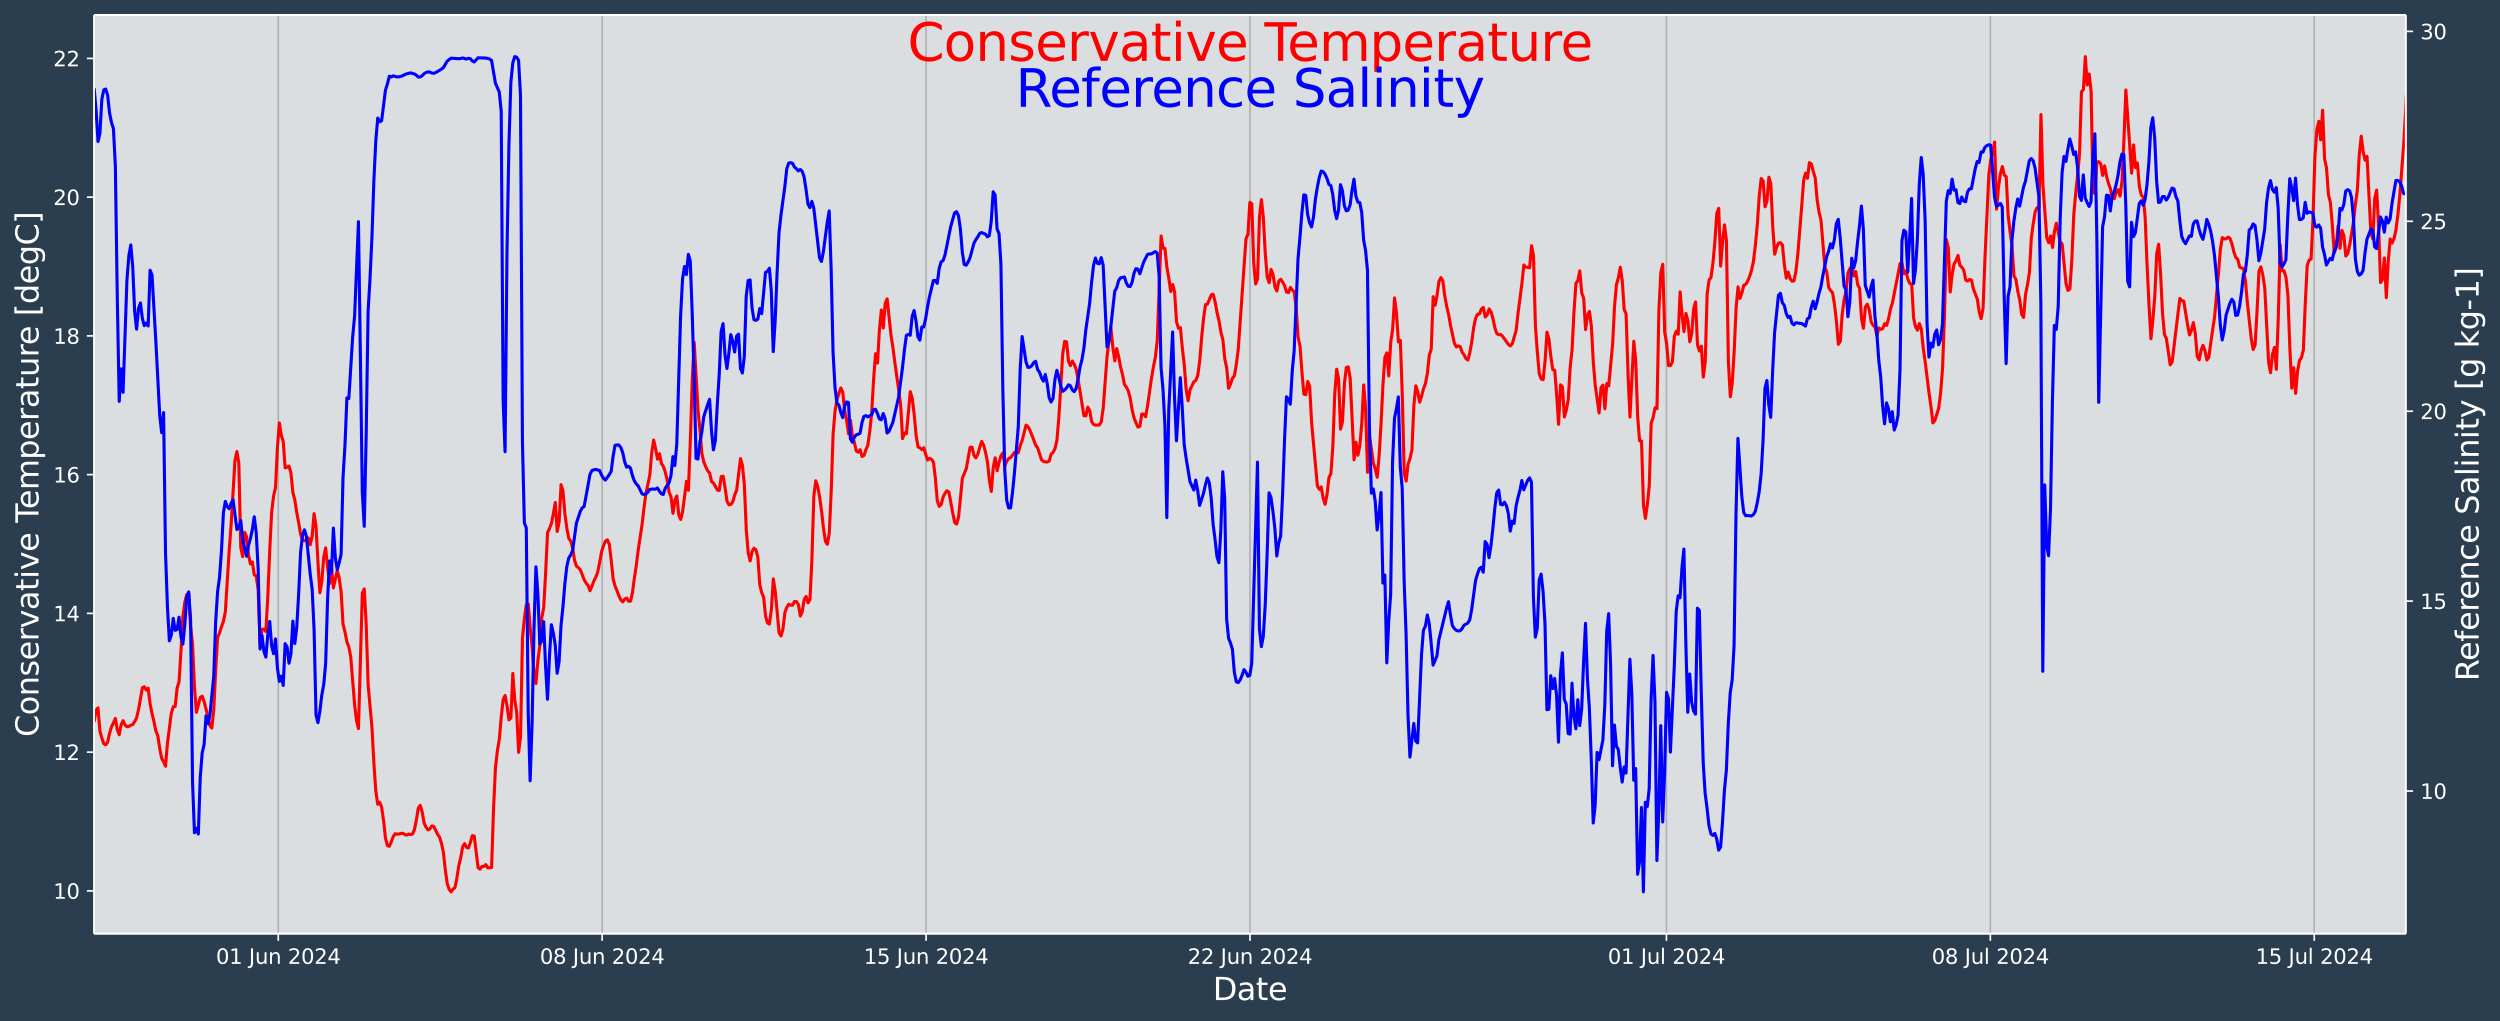 <?xml version="1.0" encoding="UTF-8"?>
<!DOCTYPE svg  PUBLIC '-//W3C//DTD SVG 1.1//EN'  'http://www.w3.org/Graphics/SVG/1.1/DTD/svg11.dtd'>
<svg width="1206.9pt" height="493.12pt" version="1.1" viewBox="0 0 1206.9 493.12" xmlns="http://www.w3.org/2000/svg" xmlns:xlink="http://www.w3.org/1999/xlink">
 <defs>
  <style type="text/css">*{stroke-linejoin: round; stroke-linecap: butt}</style>
 </defs>
 <g id="figure_1">
  <g id="patch_1">
   <path d="m0 493.12h1206.9v-493.12h-1206.9z" fill="#2b3e50"/>
  </g>
  <g id="axes_1">
   <g id="patch_2">
    <path d="m45.442 450.72h1116v-443.52h-1116z" fill="#dbdee1"/>
   </g>
   <g id="matplotlib.axis_1">
    <g id="xtick_1">
     <g id="line2d_1">
      <path d="m134.33 450.72v-443.52" clip-path="url(#p6b7db2c464)" fill="none" stroke="#b0b0b0" stroke-linecap="square" stroke-width=".8"/>
     </g>
     <g id="line2d_2">
      <defs>
       <path id="ma89ffbfc37" d="m0 0v3.5" stroke="#fff" stroke-width=".8"/>
      </defs>
      <use x="134.331" y="450.72" fill="#ffffff" stroke="#ffffff" stroke-width=".8" xlink:href="#ma89ffbfc37"/>
     </g>
     <g id="text_1">
      <!-- 01 Jun 2024 -->
      <g transform="translate(104.25 465.32) scale(.1 -.1)" fill="#fff">
       <defs>
        <path id="DejaVuSans-30" transform="scale(.016)" d="m2034 4250q-487 0-733-480-245-479-245-1442 0-959 245-1439 246-480 733-480 491 0 736 480 246 480 246 1439 0 963-246 1442-245 480-736 480zm0 500q785 0 1199-621 414-620 414-1801 0-1178-414-1799-414-620-1199-620-784 0-1198 620-414 621-414 1799 0 1181 414 1801 414 621 1198 621z"/>
        <path id="DejaVuSans-31" transform="scale(.016)" d="m794 531h1031v3560l-1122-225v575l1116 225h631v-4135h1031v-531h-2687v531z"/>
        <path id="DejaVuSans-4a" transform="scale(.016)" d="m628 4666h631v-4341q0-844-320-1225t-1030-381h-240v531h197q418 0 590 235 172 234 172 840v4341z"/>
        <path id="DejaVuSans-75" transform="scale(.016)" d="m544 1381v2119h575v-2097q0-497 193-746 194-248 582-248 465 0 735 297 271 297 271 810v1984h575v-3500h-575v538q-209-319-486-474-276-155-642-155-603 0-916 375-312 375-312 1097zm1447 2203z"/>
        <path id="DejaVuSans-6e" transform="scale(.016)" d="m3513 2113v-2113h-575v2094q0 497-194 743-194 247-581 247-466 0-735-297-269-296-269-809v-1978h-578v3500h578v-544q207 316 486 472 280 156 646 156 603 0 912-373 310-373 310-1098z"/>
        <path id="DejaVuSans-32" transform="scale(.016)" d="m1228 531h2203v-531h-2962v531q359 372 979 998 621 627 780 809 303 340 423 576 121 236 121 464 0 372-261 606-261 235-680 235-297 0-627-103-329-103-704-313v638q381 153 712 231 332 78 607 78 725 0 1156-363 431-362 431-968 0-288-108-546-107-257-392-607-78-91-497-524-418-433-1181-1211z"/>
        <path id="DejaVuSans-34" transform="scale(.016)" d="m2419 4116-1594-2491h1594v2491zm-166 550h794v-3041h666v-525h-666v-1100h-628v1100h-2106v609l1940 2957z"/>
       </defs>
       <use xlink:href="#DejaVuSans-30"/>
       <use x="63.623" xlink:href="#DejaVuSans-31"/>
       <use x="127.246" xlink:href="#DejaVuSans-20"/>
       <use x="159.033" xlink:href="#DejaVuSans-4a"/>
       <use x="188.525" xlink:href="#DejaVuSans-75"/>
       <use x="251.904" xlink:href="#DejaVuSans-6e"/>
       <use x="315.283" xlink:href="#DejaVuSans-20"/>
       <use x="347.07" xlink:href="#DejaVuSans-32"/>
       <use x="410.693" xlink:href="#DejaVuSans-30"/>
       <use x="474.316" xlink:href="#DejaVuSans-32"/>
       <use x="537.939" xlink:href="#DejaVuSans-34"/>
      </g>
     </g>
    </g>
    <g id="xtick_2">
     <g id="line2d_3">
      <path d="m290.7 450.72v-443.52" clip-path="url(#p6b7db2c464)" fill="none" stroke="#b0b0b0" stroke-linecap="square" stroke-width=".8"/>
     </g>
     <g id="line2d_4">
      <use x="290.702" y="450.72" fill="#ffffff" stroke="#ffffff" stroke-width=".8" xlink:href="#ma89ffbfc37"/>
     </g>
     <g id="text_2">
      <!-- 08 Jun 2024 -->
      <g transform="translate(260.62 465.32) scale(.1 -.1)" fill="#fff">
       <defs>
        <path id="DejaVuSans-38" transform="scale(.016)" d="m2034 2216q-450 0-708-241-257-241-257-662 0-422 257-663 258-241 708-241t709 242q260 243 260 662 0 421-258 662-257 241-711 241zm-631 268q-406 100-633 378-226 279-226 679 0 559 398 884 399 325 1092 325 697 0 1094-325t397-884q0-400-227-679-226-278-629-378 456-106 710-416 255-309 255-755 0-679-414-1042-414-362-1186-362-771 0-1186 362-414 363-414 1042 0 446 256 755 257 310 713 416zm-231 997q0-362 226-565 227-203 636-203 407 0 636 203 230 203 230 565 0 363-230 566-229 203-636 203-409 0-636-203-226-203-226-566z"/>
       </defs>
       <use xlink:href="#DejaVuSans-30"/>
       <use x="63.623" xlink:href="#DejaVuSans-38"/>
       <use x="127.246" xlink:href="#DejaVuSans-20"/>
       <use x="159.033" xlink:href="#DejaVuSans-4a"/>
       <use x="188.525" xlink:href="#DejaVuSans-75"/>
       <use x="251.904" xlink:href="#DejaVuSans-6e"/>
       <use x="315.283" xlink:href="#DejaVuSans-20"/>
       <use x="347.07" xlink:href="#DejaVuSans-32"/>
       <use x="410.693" xlink:href="#DejaVuSans-30"/>
       <use x="474.316" xlink:href="#DejaVuSans-32"/>
       <use x="537.939" xlink:href="#DejaVuSans-34"/>
      </g>
     </g>
    </g>
    <g id="xtick_3">
     <g id="line2d_5">
      <path d="m447.07 450.72v-443.52" clip-path="url(#p6b7db2c464)" fill="none" stroke="#b0b0b0" stroke-linecap="square" stroke-width=".8"/>
     </g>
     <g id="line2d_6">
      <use x="447.072" y="450.72" fill="#ffffff" stroke="#ffffff" stroke-width=".8" xlink:href="#ma89ffbfc37"/>
     </g>
     <g id="text_3">
      <!-- 15 Jun 2024 -->
      <g transform="translate(416.99 465.32) scale(.1 -.1)" fill="#fff">
       <defs>
        <path id="DejaVuSans-35" transform="scale(.016)" d="m691 4666h2478v-532h-1900v-1143q137 47 274 70 138 23 276 23 781 0 1237-428 457-428 457-1159 0-753-469-1171-469-417-1322-417-294 0-599 50-304 50-629 150v635q281-153 581-228t634-75q541 0 856 284 316 284 316 772 0 487-316 771-315 285-856 285-253 0-505-56-251-56-513-175v2344z"/>
       </defs>
       <use xlink:href="#DejaVuSans-31"/>
       <use x="63.623" xlink:href="#DejaVuSans-35"/>
       <use x="127.246" xlink:href="#DejaVuSans-20"/>
       <use x="159.033" xlink:href="#DejaVuSans-4a"/>
       <use x="188.525" xlink:href="#DejaVuSans-75"/>
       <use x="251.904" xlink:href="#DejaVuSans-6e"/>
       <use x="315.283" xlink:href="#DejaVuSans-20"/>
       <use x="347.07" xlink:href="#DejaVuSans-32"/>
       <use x="410.693" xlink:href="#DejaVuSans-30"/>
       <use x="474.316" xlink:href="#DejaVuSans-32"/>
       <use x="537.939" xlink:href="#DejaVuSans-34"/>
      </g>
     </g>
    </g>
    <g id="xtick_4">
     <g id="line2d_7">
      <path d="m603.44 450.72v-443.52" clip-path="url(#p6b7db2c464)" fill="none" stroke="#b0b0b0" stroke-linecap="square" stroke-width=".8"/>
     </g>
     <g id="line2d_8">
      <use x="603.442" y="450.72" fill="#ffffff" stroke="#ffffff" stroke-width=".8" xlink:href="#ma89ffbfc37"/>
     </g>
     <g id="text_4">
      <!-- 22 Jun 2024 -->
      <g transform="translate(573.36 465.32) scale(.1 -.1)" fill="#fff">
       <use xlink:href="#DejaVuSans-32"/>
       <use x="63.623" xlink:href="#DejaVuSans-32"/>
       <use x="127.246" xlink:href="#DejaVuSans-20"/>
       <use x="159.033" xlink:href="#DejaVuSans-4a"/>
       <use x="188.525" xlink:href="#DejaVuSans-75"/>
       <use x="251.904" xlink:href="#DejaVuSans-6e"/>
       <use x="315.283" xlink:href="#DejaVuSans-20"/>
       <use x="347.07" xlink:href="#DejaVuSans-32"/>
       <use x="410.693" xlink:href="#DejaVuSans-30"/>
       <use x="474.316" xlink:href="#DejaVuSans-32"/>
       <use x="537.939" xlink:href="#DejaVuSans-34"/>
      </g>
     </g>
    </g>
    <g id="xtick_5">
     <g id="line2d_9">
      <path d="m804.49 450.72v-443.52" clip-path="url(#p6b7db2c464)" fill="none" stroke="#b0b0b0" stroke-linecap="square" stroke-width=".8"/>
     </g>
     <g id="line2d_10">
      <use x="804.49" y="450.72" fill="#ffffff" stroke="#ffffff" stroke-width=".8" xlink:href="#ma89ffbfc37"/>
     </g>
     <g id="text_5">
      <!-- 01 Jul 2024 -->
      <g transform="translate(776.19 465.32) scale(.1 -.1)" fill="#fff">
       <defs>
        <path id="DejaVuSans-6c" transform="scale(.016)" d="m603 4863h575v-4863h-575v4863z"/>
       </defs>
       <use xlink:href="#DejaVuSans-30"/>
       <use x="63.623" xlink:href="#DejaVuSans-31"/>
       <use x="127.246" xlink:href="#DejaVuSans-20"/>
       <use x="159.033" xlink:href="#DejaVuSans-4a"/>
       <use x="188.525" xlink:href="#DejaVuSans-75"/>
       <use x="251.904" xlink:href="#DejaVuSans-6c"/>
       <use x="279.688" xlink:href="#DejaVuSans-20"/>
       <use x="311.475" xlink:href="#DejaVuSans-32"/>
       <use x="375.098" xlink:href="#DejaVuSans-30"/>
       <use x="438.721" xlink:href="#DejaVuSans-32"/>
       <use x="502.344" xlink:href="#DejaVuSans-34"/>
      </g>
     </g>
    </g>
    <g id="xtick_6">
     <g id="line2d_11">
      <path d="m960.86 450.72v-443.52" clip-path="url(#p6b7db2c464)" fill="none" stroke="#b0b0b0" stroke-linecap="square" stroke-width=".8"/>
     </g>
     <g id="line2d_12">
      <use x="960.86" y="450.72" fill="#ffffff" stroke="#ffffff" stroke-width=".8" xlink:href="#ma89ffbfc37"/>
     </g>
     <g id="text_6">
      <!-- 08 Jul 2024 -->
      <g transform="translate(932.56 465.32) scale(.1 -.1)" fill="#fff">
       <use xlink:href="#DejaVuSans-30"/>
       <use x="63.623" xlink:href="#DejaVuSans-38"/>
       <use x="127.246" xlink:href="#DejaVuSans-20"/>
       <use x="159.033" xlink:href="#DejaVuSans-4a"/>
       <use x="188.525" xlink:href="#DejaVuSans-75"/>
       <use x="251.904" xlink:href="#DejaVuSans-6c"/>
       <use x="279.688" xlink:href="#DejaVuSans-20"/>
       <use x="311.475" xlink:href="#DejaVuSans-32"/>
       <use x="375.098" xlink:href="#DejaVuSans-30"/>
       <use x="438.721" xlink:href="#DejaVuSans-32"/>
       <use x="502.344" xlink:href="#DejaVuSans-34"/>
      </g>
     </g>
    </g>
    <g id="xtick_7">
     <g id="line2d_13">
      <path d="m1117.2 450.72v-443.52" clip-path="url(#p6b7db2c464)" fill="none" stroke="#b0b0b0" stroke-linecap="square" stroke-width=".8"/>
     </g>
     <g id="line2d_14">
      <use x="1117.23" y="450.72" fill="#ffffff" stroke="#ffffff" stroke-width=".8" xlink:href="#ma89ffbfc37"/>
     </g>
     <g id="text_7">
      <!-- 15 Jul 2024 -->
      <g transform="translate(1088.9 465.32) scale(.1 -.1)" fill="#fff">
       <use xlink:href="#DejaVuSans-31"/>
       <use x="63.623" xlink:href="#DejaVuSans-35"/>
       <use x="127.246" xlink:href="#DejaVuSans-20"/>
       <use x="159.033" xlink:href="#DejaVuSans-4a"/>
       <use x="188.525" xlink:href="#DejaVuSans-75"/>
       <use x="251.904" xlink:href="#DejaVuSans-6c"/>
       <use x="279.688" xlink:href="#DejaVuSans-20"/>
       <use x="311.475" xlink:href="#DejaVuSans-32"/>
       <use x="375.098" xlink:href="#DejaVuSans-30"/>
       <use x="438.721" xlink:href="#DejaVuSans-32"/>
       <use x="502.344" xlink:href="#DejaVuSans-34"/>
      </g>
     </g>
    </g>
    <g id="text_8">
     <!-- Date -->
     <g transform="translate(585.52 482.8) scale(.15 -.15)" fill="#fff">
      <defs>
       <path id="BitstreamVeraSans-Roman-44" transform="scale(.016)" d="m1259 4147v-3628h763q966 0 1414 437 448 438 448 1382 0 937-448 1373t-1414 436h-763zm-631 519h1297q1356 0 1990-564 635-564 635-1764 0-1207-638-1773-637-565-1987-565h-1297v4666z"/>
       <path id="BitstreamVeraSans-Roman-61" transform="scale(.016)" d="m2194 1759q-697 0-966-159t-269-544q0-306 202-486 202-179 548-179 479 0 768 339t289 901v128h-572zm1147 238v-1997h-575v531q-197-318-491-470t-719-152q-537 0-855 302-317 302-317 808 0 590 395 890 396 300 1180 300h807v57q0 397-261 614t-733 217q-300 0-585-72-284-72-546-216v532q315 122 612 182 297 61 578 61 760 0 1135-394 375-393 375-1193z"/>
       <path id="BitstreamVeraSans-Roman-74" transform="scale(.016)" d="m1172 4494v-994h1184v-447h-1184v-1900q0-428 117-550t477-122h590v-481h-590q-666 0-919 248-253 249-253 905v1900h-422v447h422v994h578z"/>
       <path id="BitstreamVeraSans-Roman-65" transform="scale(.016)" d="m3597 1894v-281h-2644q38-594 358-905t892-311q331 0 642 81t618 244v-544q-310-131-635-200t-659-69q-838 0-1327 487-489 488-489 1320 0 859 464 1363 464 505 1252 505 706 0 1117-455 411-454 411-1235zm-575 169q-6 471-264 752-258 282-683 282-481 0-770-272t-333-766l2050 4z"/>
      </defs>
      <use xlink:href="#BitstreamVeraSans-Roman-44"/>
      <use x="77.002" xlink:href="#BitstreamVeraSans-Roman-61"/>
      <use x="138.281" xlink:href="#BitstreamVeraSans-Roman-74"/>
      <use x="177.49" xlink:href="#BitstreamVeraSans-Roman-65"/>
     </g>
    </g>
   </g>
   <g id="matplotlib.axis_2">
    <g id="ytick_1">
     <g id="line2d_15">
      <defs>
       <path id="m17012b41ad" d="m0 0h-3.5" stroke="#fff" stroke-width=".8"/>
      </defs>
      <use x="45.442" y="430.078" fill="#ffffff" stroke="#ffffff" stroke-width=".8" xlink:href="#m17012b41ad"/>
     </g>
     <g id="text_9">
      <!-- 10 -->
      <g transform="translate(25.717 433.88) scale(.1 -.1)" fill="#fff">
       <use xlink:href="#DejaVuSans-31"/>
       <use x="63.623" xlink:href="#DejaVuSans-30"/>
      </g>
     </g>
    </g>
    <g id="ytick_2">
     <g id="line2d_16">
      <use x="45.442" y="363.1" fill="#ffffff" stroke="#ffffff" stroke-width=".8" xlink:href="#m17012b41ad"/>
     </g>
     <g id="text_10">
      <!-- 12 -->
      <g transform="translate(25.717 366.9) scale(.1 -.1)" fill="#fff">
       <use xlink:href="#DejaVuSans-31"/>
       <use x="63.623" xlink:href="#DejaVuSans-32"/>
      </g>
     </g>
    </g>
    <g id="ytick_3">
     <g id="line2d_17">
      <use x="45.442" y="296.123" fill="#ffffff" stroke="#ffffff" stroke-width=".8" xlink:href="#m17012b41ad"/>
     </g>
     <g id="text_11">
      <!-- 14 -->
      <g transform="translate(25.717 299.92) scale(.1 -.1)" fill="#fff">
       <use xlink:href="#DejaVuSans-31"/>
       <use x="63.623" xlink:href="#DejaVuSans-34"/>
      </g>
     </g>
    </g>
    <g id="ytick_4">
     <g id="line2d_18">
      <use x="45.442" y="229.146" fill="#ffffff" stroke="#ffffff" stroke-width=".8" xlink:href="#m17012b41ad"/>
     </g>
     <g id="text_12">
      <!-- 16 -->
      <g transform="translate(25.717 232.94) scale(.1 -.1)" fill="#fff">
       <defs>
        <path id="DejaVuSans-36" transform="scale(.016)" d="m2113 2584q-425 0-674-291-248-290-248-796 0-503 248-796 249-292 674-292t673 292q248 293 248 796 0 506-248 796-248 291-673 291zm1253 1979v-575q-238 112-480 171-242 60-480 60-625 0-955-422-329-422-376-1275 184 272 462 417 279 145 613 145 703 0 1111-427 408-426 408-1160 0-719-425-1154-425-434-1131-434-810 0-1238 620-428 621-428 1799 0 1106 525 1764t1409 658q238 0 480-47t505-140z"/>
       </defs>
       <use xlink:href="#DejaVuSans-31"/>
       <use x="63.623" xlink:href="#DejaVuSans-36"/>
      </g>
     </g>
    </g>
    <g id="ytick_5">
     <g id="line2d_19">
      <use x="45.442" y="162.168" fill="#ffffff" stroke="#ffffff" stroke-width=".8" xlink:href="#m17012b41ad"/>
     </g>
     <g id="text_13">
      <!-- 18 -->
      <g transform="translate(25.717 165.97) scale(.1 -.1)" fill="#fff">
       <use xlink:href="#DejaVuSans-31"/>
       <use x="63.623" xlink:href="#DejaVuSans-38"/>
      </g>
     </g>
    </g>
    <g id="ytick_6">
     <g id="line2d_20">
      <use x="45.442" y="95.191" fill="#ffffff" stroke="#ffffff" stroke-width=".8" xlink:href="#m17012b41ad"/>
     </g>
     <g id="text_14">
      <!-- 20 -->
      <g transform="translate(25.717 98.99) scale(.1 -.1)" fill="#fff">
       <use xlink:href="#DejaVuSans-32"/>
       <use x="63.623" xlink:href="#DejaVuSans-30"/>
      </g>
     </g>
    </g>
    <g id="ytick_7">
     <g id="line2d_21">
      <use x="45.442" y="28.214" fill="#ffffff" stroke="#ffffff" stroke-width=".8" xlink:href="#m17012b41ad"/>
     </g>
     <g id="text_15">
      <!-- 22 -->
      <g transform="translate(25.717 32.013) scale(.1 -.1)" fill="#fff">
       <use xlink:href="#DejaVuSans-32"/>
       <use x="63.623" xlink:href="#DejaVuSans-32"/>
      </g>
     </g>
    </g>
    <g id="text_16">
     <!-- Conservative Temperature [degC] -->
     <g transform="translate(18.598 355.76) rotate(-90) scale(.15 -.15)" fill="#fff">
      <defs>
       <path id="BitstreamVeraSans-Roman-43" transform="scale(.016)" d="m4122 4306v-665q-319 297-680 443-361 147-767 147-800 0-1225-489t-425-1414q0-922 425-1411t1225-489q406 0 767 147t680 444v-660q-331-225-702-338-370-112-782-112-1060 0-1670 648-609 649-609 1771 0 1125 609 1773 610 649 1670 649 418 0 788-111 371-111 696-333z"/>
       <path id="BitstreamVeraSans-Roman-6f" transform="scale(.016)" d="m1959 3097q-462 0-731-361t-269-989 267-989q268-361 733-361 460 0 728 362 269 363 269 988 0 622-269 986-268 364-728 364zm0 487q750 0 1178-488 429-487 429-1349 0-859-429-1349-428-489-1178-489-753 0-1180 489-426 490-426 1349 0 862 426 1349 427 488 1180 488z"/>
       <path id="BitstreamVeraSans-Roman-6e" transform="scale(.016)" d="m3513 2113v-2113h-575v2094q0 497-194 743-194 247-581 247-466 0-735-297-269-296-269-809v-1978h-578v3500h578v-544q207 316 486 472 280 156 646 156 603 0 912-373 310-373 310-1098z"/>
       <path id="BitstreamVeraSans-Roman-73" transform="scale(.016)" d="m2834 3397v-544q-243 125-506 187-262 63-544 63-428 0-642-131t-214-394q0-200 153-314t616-217l197-44q612-131 870-370t258-667q0-488-386-773-386-284-1061-284-281 0-586 55t-642 164v594q319-166 628-249 309-82 613-82 406 0 624 139 219 139 219 392 0 234-158 359-157 125-692 241l-200 47q-534 112-772 345-237 233-237 639 0 494 350 762 350 269 994 269 318 0 599-47 282-46 519-140z"/>
       <path id="BitstreamVeraSans-Roman-72" transform="scale(.016)" d="m2631 2963q-97 56-211 82-114 27-251 27-488 0-749-317t-261-911v-1844h-578v3500h578v-544q182 319 472 473 291 155 707 155 59 0 131-8 72-7 159-23l3-590z"/>
       <path id="BitstreamVeraSans-Roman-76" transform="scale(.016)" d="m191 3500h609l1094-2937 1094 2937h609l-1313-3500h-781l-1312 3500z"/>
       <path id="BitstreamVeraSans-Roman-69" transform="scale(.016)" d="m603 3500h575v-3500h-575v3500zm0 1363h575v-729h-575v729z"/>
       <path id="BitstreamVeraSans-Roman-54" transform="scale(.016)" d="m-19 4666h3947v-532h-1656v-4134h-634v4134h-1657v532z"/>
       <path id="BitstreamVeraSans-Roman-6d" transform="scale(.016)" d="m3328 2828q216 388 516 572t706 184q547 0 844-383 297-382 297-1088v-2113h-578v2094q0 503-179 746-178 244-543 244-447 0-707-297-259-296-259-809v-1978h-578v2094q0 506-178 748t-550 242q-441 0-701-298-259-298-259-808v-1978h-578v3500h578v-544q197 322 472 475t653 153q382 0 649-194 267-193 395-562z"/>
       <path id="BitstreamVeraSans-Roman-70" transform="scale(.016)" d="m1159 525v-1856h-578v4831h578v-531q182 312 458 463 277 152 661 152 638 0 1036-506 399-506 399-1331t-399-1332q-398-506-1036-506-384 0-661 152-276 152-458 464zm1957 1222q0 634-261 995t-717 361q-457 0-718-361t-261-995 261-995 718-361q456 0 717 361t261 995z"/>
       <path id="BitstreamVeraSans-Roman-75" transform="scale(.016)" d="m544 1381v2119h575v-2097q0-497 193-746 194-248 582-248 465 0 735 297 271 297 271 810v1984h575v-3500h-575v538q-209-319-486-474-276-155-642-155-603 0-916 375-312 375-312 1097z"/>
       <path id="BitstreamVeraSans-Roman-5b" transform="scale(.016)" d="m550 4863h1325v-447h-750v-4813h750v-447h-1325v5707z"/>
       <path id="BitstreamVeraSans-Roman-64" transform="scale(.016)" d="m2906 2969v1894h575v-4863h-575v525q-181-312-458-464-276-152-664-152-634 0-1033 506-398 507-398 1332t398 1331q399 506 1033 506 388 0 664-152 277-151 458-463zm-1959-1222q0-634 261-995t717-361 718 361q263 361 263 995t-263 995q-262 361-718 361t-717-361-261-995z"/>
       <path id="BitstreamVeraSans-Roman-67" transform="scale(.016)" d="m2906 1791q0 625-258 968-257 344-723 344-462 0-720-344-258-343-258-968 0-622 258-966t720-344q466 0 723 344 258 344 258 966zm575-1357q0-893-397-1329-396-436-1215-436-303 0-572 45t-522 139v559q253-137 500-202 247-66 503-66 566 0 847 295t281 892v285q-178-310-456-463t-666-153q-643 0-1037 490-394 491-394 1301 0 812 394 1302 394 491 1037 491 388 0 666-153t456-462v531h575v-3066z"/>
       <path id="BitstreamVeraSans-Roman-5d" transform="scale(.016)" d="m1947 4863v-5707h-1325v447h747v4813h-747v447h1325z"/>
      </defs>
      <use xlink:href="#BitstreamVeraSans-Roman-43"/>
      <use x="69.824" xlink:href="#BitstreamVeraSans-Roman-6f"/>
      <use x="131.006" xlink:href="#BitstreamVeraSans-Roman-6e"/>
      <use x="194.385" xlink:href="#BitstreamVeraSans-Roman-73"/>
      <use x="246.484" xlink:href="#BitstreamVeraSans-Roman-65"/>
      <use x="308.008" xlink:href="#BitstreamVeraSans-Roman-72"/>
      <use x="349.121" xlink:href="#BitstreamVeraSans-Roman-76"/>
      <use x="408.301" xlink:href="#BitstreamVeraSans-Roman-61"/>
      <use x="469.58" xlink:href="#BitstreamVeraSans-Roman-74"/>
      <use x="508.789" xlink:href="#BitstreamVeraSans-Roman-69"/>
      <use x="536.572" xlink:href="#BitstreamVeraSans-Roman-76"/>
      <use x="595.752" xlink:href="#BitstreamVeraSans-Roman-65"/>
      <use x="657.275" xlink:href="#BitstreamVeraSans-Roman-20"/>
      <use x="689.062" xlink:href="#BitstreamVeraSans-Roman-54"/>
      <use x="733.146" xlink:href="#BitstreamVeraSans-Roman-65"/>
      <use x="794.67" xlink:href="#BitstreamVeraSans-Roman-6d"/>
      <use x="892.082" xlink:href="#BitstreamVeraSans-Roman-70"/>
      <use x="955.559" xlink:href="#BitstreamVeraSans-Roman-65"/>
      <use x="1017.082" xlink:href="#BitstreamVeraSans-Roman-72"/>
      <use x="1058.195" xlink:href="#BitstreamVeraSans-Roman-61"/>
      <use x="1119.475" xlink:href="#BitstreamVeraSans-Roman-74"/>
      <use x="1158.684" xlink:href="#BitstreamVeraSans-Roman-75"/>
      <use x="1222.062" xlink:href="#BitstreamVeraSans-Roman-72"/>
      <use x="1260.926" xlink:href="#BitstreamVeraSans-Roman-65"/>
      <use x="1322.449" xlink:href="#BitstreamVeraSans-Roman-20"/>
      <use x="1354.236" xlink:href="#BitstreamVeraSans-Roman-5b"/>
      <use x="1393.25" xlink:href="#BitstreamVeraSans-Roman-64"/>
      <use x="1456.727" xlink:href="#BitstreamVeraSans-Roman-65"/>
      <use x="1518.25" xlink:href="#BitstreamVeraSans-Roman-67"/>
      <use x="1581.727" xlink:href="#BitstreamVeraSans-Roman-43"/>
      <use x="1651.551" xlink:href="#BitstreamVeraSans-Roman-5d"/>
     </g>
    </g>
   </g>
   <g id="line2d_22">
    <path d="m45.442 348.55 0.931-5.721 0.931-1.096 0.931 11.259 0.931 3.273 0.931 2.757 0.931 0.508 0.931-1.228 0.931-4.319 0.931-3.132 0.931-1.869 0.931-2.163 0.931 5.423 0.931 2.446 0.931-4.83 0.931-1.922 0.931 2.017 0.931 0.891 0.931-0.151 0.931-0.606 0.931-0.241 0.931-1.468 0.931-1.775 0.931-3.989 1.862-10.575 0.931-0.499 0.931 1.553 0.931-0.847 0.931 7.497 0.931 4.732 0.931 3.831 0.931 4.572 0.931 2.275 0.931 6.157 0.931 4.809 0.931 1.558 0.931 2.236 0.931-11.141 1.862-14.449 0.931-3.122 0.931-0.128 0.931-8.941 0.931-2.965 0.931-14.862 0.931-16.753 0.931-6.824 0.931-3.693 0.931-0.616 0.931 16.339 0.931 8.161 0.931 20.869 0.931 12.082 1.862-7.14 0.931-0.628 0.931 2.533 1.862 7.406 0.931 4.21 0.931 1.248 0.931-8.716 0.931-19.417 0.931-15.61 0.931-2.243 0.931-3.014 0.931-2.494 0.931-4.58 1.862-29.661 0.931-12.423 1.862-31.085 0.931-4.282 0.931 5.641 0.931 40.647 0.931 4.496 0.931-11.724 0.931 2.024 0.931 8.861 0.931 4.337 0.931-0.935 0.931 6.22 0.931 0.538 0.931 6.515 0.931 26.207 0.931-6.994 0.931-0.085 0.931 1.123 0.931-16.648 0.931-22.16 0.931-18.709 0.931-7.877 0.931-3.966 0.931-19.682 0.931-11.604 0.931 5.937 0.931 2.899 0.931 12.833 0.931-0.283 0.931-0.547 0.931 3.318 0.931 9.424 0.931 3.542 0.931 6.018 0.931 4.958 0.931 5.597 0.931 2.799 0.931 0.338 0.931-0.495 0.931-0.825 0.931 3.274 0.931-4.204 0.931-10.789 0.931 6.269 0.931 17.166 0.931 14.737 0.931-5.427 0.931-11.827 0.931-4.418 0.931 9.272 0.931 8.034 0.931-8.149 0.931 10.169 1.862-8.353 0.931 3.603 0.931 6.556 0.931 15.714 0.931 3.703 0.931 4.841 0.931 2.442 0.931 4.811 1.862 23.098 0.931 7.7 0.931 3.796 1.862-65.441 0.931-1.983 0.931 17.01 0.931 29.17 1.862 20.828 0.931 17.204 0.931 13.463 0.931 6.291 0.931-0.946 0.931 2.314 0.931 6.44 0.931 8.543 0.931 3.599 0.931 0.348 0.931-2.117 0.931-2.525 0.931-1.454 0.931 0.211 0.931-0.004 0.931-0.319 0.931-0.11 0.931 0.642 0.931 0.27 0.931-0.515 0.931 0.254 0.931-0.231 0.931-2.19 0.931-4.53 0.931-5.837 0.931-1.324 0.931 3.128 0.931 5.37 0.931 1.976 0.931 1.36 0.931-0.436 0.931-1.426 0.931 0.146 1.862 3.858 0.931 1.311 0.931 2.91 0.931 4.41 0.931 8.502 0.931 6.662 0.931 2.776 0.931 1.225 0.931-1.316 0.931-0.738 0.931-4.56 0.931-6.088 0.931-3.838 0.931-5.271 0.931-1.504 0.931 1.788 0.931 0.35 0.931-2.775 0.931-3.192 0.931 0.178 1.862 15.308 0.931 0.686 0.931-1.282 0.931-0.002 0.931-0.916 0.931 1.551 1.862-0.119 0.931-28.207 0.931-19.913 0.931-8.318 0.931-5.519 0.931-10.697 0.931-8.582 0.931-1.832 0.931 4.982 0.931 6.782 0.931-0.894 0.931-21.52 0.931 12.883 0.931 5.813 0.931 19.395 0.931-7.596 0.931-47.745 0.931-9.277 0.931-6.629 0.931-0.333 0.931 11.297 0.931 9.473 0.931 12.813 0.931 4.784 0.931-11.267 0.931-7.057 0.931-13.385 0.931-4.973 0.931-16.728 0.931-19.506 0.931-1.903 0.931-2.434 0.931-4.696 0.931-5.453 0.931 13.965 0.931-4.609 0.931-17.939 0.931 3.109 0.931 11.098 0.931 6.856 0.931 4.899 0.931 1.248 0.931 3.326 0.931 6.005 0.931 2.812 0.931 0.702 0.931 1.046 1.862 4.807 0.931 1.602 0.931 1.106 0.931 2.562 0.931-2.166 0.931-2.563 0.931-1.819 0.931-2.545 0.931-4.558 0.931-5.225 0.931-2.902 0.931-2.179 0.931-0.608 0.931 2.108 0.931 7.759 0.931 9.132 0.931 3.307 0.931 2.258 0.931 2.558 0.931 1.906 0.931 0.912 0.931-1.372 0.931-0.469 0.931 1.535 0.931-0.039 0.931-4.064 0.931-7.099 0.931-6.171 0.931-7.448 1.862-12.331 0.931-8.093 0.931-6.857 1.862-8.8 0.931-10.865 0.931-6.017 0.931 4.21 0.931 4.992 0.931-2.615 0.931 4.67 0.931 1.404 0.931 2.754 0.931 3.89 0.931 5.865 0.931 2.294 0.931 7.888 0.931-6.388 0.931-2.009 0.931 9.119 0.931 2.229 0.931-3.802 1.862-14.576 0.931 4.294 0.931-24.052 0.931-29.217 0.931-18.063 1.862 32.841 0.931 9.622 0.931 11.295 0.931 3.954 0.931 2.326 0.931 1.911 0.931 1.041 0.931 4.2 0.931 0.624 1.862 3.383 0.931 0.235 0.931-6.714 0.931-0.195 0.931 5.566 0.931 6.469 0.931 1.798 0.931-0.178 0.931-1.306 0.931-3.325 0.931-2.212 1.862-15.282 0.931 3.262 0.931 9.333 0.931 21.773 0.931 11.218 0.931 3.803 0.931-4.624 0.931-1.518 0.931 0.778 0.931 3.647 0.931 13.321 0.931 3.674 0.931 2.194 0.931 9.267 0.931 3.178 0.931 0.57 0.931-7.036 0.931-14.763 0.931 5.94 1.862 20.1 0.931 1.502 0.931-3.362 0.931-7.942 0.931-2.516 0.931-1.532 0.931 0.486 0.931 0.018 0.931-1.821 0.931 0.078 0.931 1.409 0.931 5.555 0.931-2.11 0.931-5.857 0.931-1.519 0.931 3.144 0.931-1.603 0.931-19.169 0.931-30.77 0.931-7.392 0.931 2.687 0.931 5.036 0.931 6.838 0.931 8.302 0.931 6.308 0.931 1.508 0.931-5.446 0.931-19.922 0.931-28.035 0.931-11.02 0.931-5.287 0.931-3.232 0.931-2.565 0.931 2.036 0.931 9.021 0.931 4.541 0.931 6.575 0.931-6.5 0.931 7.614 0.931 2.993 0.931 4.122 0.931 0.629 0.931-1.219 0.931 3.308 0.931-0.532 0.931-2.782 0.931-2.195 0.931-6.683 0.931-9.14 0.931-16.132 0.931-12.202 0.931 4.545 0.931-16.198 0.931-9.429 0.931 8.693 0.931-11.895 0.931-2.179 1.862 17.562 0.931 6.039 0.931 7.189 1.862 13.29 0.931 7.22 0.931 16.186 0.931-2.765 0.931 0.398 1.862-20.291 0.931 3.189 0.931 7.541 0.931 10.287 0.931 5.632 0.931 0.466 0.931 0.876 0.931-0.934 0.931 3.308 0.931 2.627 0.931-0.862 0.931 0.498 0.931 1.424 0.931 7.744 0.931 11.01 0.931 2.539 0.931-0.913 0.931-3.597 0.931-1.787 0.931-1.229 0.931 0.666 1.862 10.056 0.931 4.567 0.931 0.789 0.931-3.236 1.862-18.951 1.862-4.5 1.862-10.384 0.931-0.077 0.931 3.941 0.931 1.251 0.931-1.708 0.931-3.428 0.931-2.814 0.931 1.721 0.931 3.521 0.931 4.693 0.931 9.053 0.931 5.197 0.931-11.608 0.931-4.65 0.931 6.216 0.931-3.921 0.931-3.316 0.931-1.33 0.931 6.115 0.931-2.154 0.931-1.31 0.931-0.384 1.862-2.515 0.931 0.344 0.931-0.229 0.931-3.469 0.931-2.499 1.862-7.358 0.931 0.735 0.931 1.714 1.862 4.75 0.931 2.538 0.931 1.228 1.862 5.754 0.931 0.815 0.931 0.222 0.931 0.067 0.931-0.455 0.931-3.335 0.931-0.863 0.931-1.786 0.931-4.004 0.931-11.035 1.862-30.749 0.931-5.979 0.931 0.186 0.931 9.437 0.931 2.046 0.931-2.224 0.931 1.662 0.931 2.414 0.931 4.912 2.792 17.419 0.931 0.075 0.931-4.183 0.931 1.647 0.931 5.231 0.931 1.482 0.931 0.293 1.862-0.056 0.931-1.523 0.931-6.69 1.862-25.02 0.931-7.691 0.931-5.817 0.931 9.205 0.931 6.584 0.931-5.922 0.931 3.878 0.931 5.052 0.931 3.529 0.931 4.894 0.931 1.264 0.931 1.793 0.931 3.525 0.931 5.768 0.931 3.814 0.931 2.357 0.931 2.015 0.931-0.379 0.931-5.968 0.931 0.143 0.931 1.193 0.931-5.439 1.862-13.032 0.931-5.53 0.931-4.519 0.931-8.204 1.862-50.51 0.931 5.837 0.931 0.155 0.931 9.07 0.931 5.335 0.931 6.398 0.931-3.416 0.931 3.738 0.931 14.309 0.931 3.106 0.931-0.268 0.931 9.784 0.931 8.043 0.931 12.182 0.931 5.254 0.931-5.323 1.862-3.86 0.931-0.622 0.931-2.35 0.931-7.023 0.931-11.187 0.931-9.349 0.931-6.688 0.931-0.224 1.862-4.51 0.931-0.213 0.931 3.61 0.931 5.209 0.931 3.83 0.931 5.592 0.931 3.52 0.931 9.352 0.931 4.381 0.931 9.86 0.931-2.14 0.931-2.767 0.931-1.1 0.931-5.691 0.931-7.353 3.723-53.151 0.931-2.151 0.931-15.432 0.931 0.714 0.931 28.586 0.931 10.082 0.931-2.433 0.931-30.071 0.931-8.202 0.931 8.698 0.931 17.461 0.931 11.277 0.931 2.693 0.931-6.445 0.931 2.41 0.931 6.005 0.931 2.027 0.931-4.772 0.931-0.916 0.931 1.367 0.931 1.765 0.931 3.075 0.931 0.261 0.931-2.532 0.931 1.249 0.931 0.983 0.931 7.367 0.931 14.424 0.931 4.343 0.931 12.507 0.931 10.649 0.931 0.287 0.931-6.402 0.931 2.406 0.931 17.506 2.792 30.595 0.931 1.583 0.931-1.147 0.931 5.447 0.931 2.944 0.931-4.691 0.931-8.233 0.931-1.906 0.931-12.928 0.931-25.517 0.931-11.952 0.931 4.754 0.931 24.168 0.931-3.559 0.931-18.395 0.931-7.776 0.931-0.338 0.931 5.522 1.862 39.371 0.931-8.509 0.931 6.284 0.931-4.742 0.931-10.54 0.931-18.644 0.931 11.362 0.931 30.818 0.931-17.179 0.931 5.901 0.931 6.857 0.931 2.778 0.931 4.043 0.931-10.422 0.931-15.717 0.931-18.802 0.931-13.01 0.931-2.08 0.931 11.068 0.931-16.126 0.931-6.303 0.931-15.216 0.931 7.593 0.931 13.688 0.931-0.723 0.931 26.384 0.931 37.739 0.931 3.76 0.931-8.09 0.931-2.863 0.931-4.122 0.931-21.464 0.931-9.452 0.931 2.861 0.931 5.082 0.931-2.97 0.931-3.593 0.931-2.485 0.931-4.933 0.931-8.763 0.931-2.949 0.931-25.26 0.931 4.13 0.931-4.756 0.931-6.763 0.931-1.867 0.931 1.601 0.931 7.233 0.931 5.081 0.931 3.867 0.931 5.361 1.862 8.551 0.931 1.803 0.931-0.507 0.931 0.348 0.931 2.66 0.931 1.256 0.931 1.884 0.931 0.707 0.931-3.559 0.931-5.216 0.931-6.977 0.931-4.442 0.931-1.934 0.931-0.119 0.931-2.454 0.931-0.735 0.931 4.645 0.931-1.053 0.931-2.876 0.931 1.408 0.931 3.389 0.931 4.442 0.931 2.688 0.931 0.562 0.931-0.114 0.931 0.858 2.792 3.968 0.931 0.672 0.931-1.038 1.862-6.424 0.931-8.327 1.862-14.345 0.931-8.936 0.931 1.011 1.862 0.328 0.931-10.617 0.931 4.77 0.931 33.988 0.931 12.725 0.931 10.36 0.931 2.462 0.931 0.344 0.931-8.978 0.931-13.95 0.931 3.335 0.931 8.498 0.931 6.265 0.931 0.269 0.931 11.795 0.931 14.305 0.931-19.057 0.931 0.982 0.931 14.527 0.931-3.199 0.931-5.096 0.931-15.476 0.931-8.843 0.931-18.335 0.931-13.523 0.931-1.317 0.931-4.74 0.931 10.722 0.931 2.452 0.931 15.166 0.931-6.936 0.931-1.822 0.931 7.249 0.931 17.269 0.931 11.176 1.862 13.305 0.931-12.235 0.931-1.174 0.931 11.427 0.931-12.236 0.931 1.18 1.862-20.023 0.931-18.409 0.931-10.502 0.931-3.328 0.931-4.997 0.931 6.501 0.931 13.859 0.931 2.167 0.931 29.251 0.931 20.521 1.862-36.565 0.931 9.577 0.931 26.92 0.931 11.59 0.931 0.115 0.931 30.899 0.931 6.395 0.931-6.557 0.931-9.213 0.931-30.278 0.931-2.583 0.931-4.764 0.931 0.424 0.931-47.616 0.931-18.162 0.931-3.913 0.931 32.691 0.931 5.632 0.931 10.568 0.931-0.057 0.931-1.798 0.931-12.324 0.931-2.446 0.931 1.478 0.931-20.459 0.931 11.149 0.931 8.066 0.931-8.805 0.931 3.444 0.931 10.253 0.931-3.889 0.931-12.029 0.931-3.329 0.931 20.719 0.931 2.986 0.931-2.323 0.931 14.87 0.931-7.036 0.931-33.185 0.931-6.615 0.931-1.247 0.931-6.934 0.931-10.193 0.931-13.773 0.931-2.43 0.931 27.878 0.931-11.838 0.931-8.075 0.931 7.801 0.931 58.091 0.931 17.124 0.931-6.593 0.931-15.186 0.931-21.047 0.931-10.235 0.931 5.558 0.931-2.633 0.931-3.75 0.931-0.365 0.931-1.657 0.931-2.18 0.931-2.963 0.931-4.44 0.931-7.69 0.931-10.024 0.931-13.721 0.931-8.439 0.931 1.079 0.931 12.55 0.931-2.718 0.931-11.551 0.931 3.276 0.931 20.662 0.931 13.221 0.931-3.307 0.931-2.083 0.931-0.16 0.931 1.065 0.931 9.431 0.931 6.6 0.931-2.934 0.931 3.228 0.931 1.201 0.931-0.172 0.931-4.623 0.931-8.318 1.862-23.027 0.931-12.428 0.931-3.613 0.931 2.469 0.931-7.557 0.931 0.694 0.931 3.62 0.931 3.007 0.931 10.724 0.931 5.9 0.931 3.912 1.862 22.48 0.931 2.539 0.931 7.424 0.931 1.483 0.931 1.014 0.931 5.798 0.931 7.922 0.931 11.193 0.931-1.345 0.931-13.228 0.931-7.157 0.931-4.016 0.931-8.652 0.931-2.167 0.931-1.091 0.931 4.664 0.931-2.168 0.931 6.367 0.931 1.722 0.931 14.587 0.931 4.792 0.931-10.316 0.931-1.34 0.931 2.604 0.931 5.921 0.931 1.685 0.931 0.785 0.931 4.203 0.931-3.748 0.931 0.736 0.931-0.389 0.931-2.424 0.931 0.875 0.931-3.151 0.931-4.713 0.931-2.949 3.723-19.053 0.931-0.247 0.931 5.195 0.931-1.376 0.931 3.879 0.931 2.115 0.931 0.38 0.931 16.31 0.931 4.275 0.931 1.625 0.931-3.181 0.931 2.732 0.931 9.131 0.931 6.525 1.862 15.184 0.931 6.458 0.931 7.931 0.931-1.141 1.862-5.953 0.931-7.473 0.931-11.626 0.931-25.897 0.931-36.442 0.931 4.083 0.931 21.228 0.931-8.578 0.931-5.033 0.931-1.482 0.931-2.553 0.931 4.788 0.931 0.935 0.931 1.386 0.931 4.782 0.931 0.478 0.931-0.773 0.931 0.353 0.931 4.283 1.862 4.803 0.931 6.29 0.931 3.201 0.931-5.017 0.931-24.56 1.862-39.957 0.931-7.269 0.931-3.401 0.931-5.04 0.931 32.385 0.931-10.611 0.931-6.544 0.931-3.39 0.931 4.059 0.931 0.796 0.931 18.836 0.931 7.738 0.931 6.491 0.931 14.994 0.931 1.421 0.931 5.841 0.931 4.197 0.931 6.894 0.931 1.566 0.931-11.057 0.931-4.612 0.931-5.929 0.931-16.629 0.931-7.044 0.931-5.774 0.931-1.946 0.931-0.223 0.931-44.708 0.931 33.741 1.862 25.676 0.931 2.428 0.931-3.279 0.931 5.575 0.931-7.844 0.931-3.856 1.862 9.037 0.931 1.013 1.862 19.062 0.931 3.33 0.931-0.702 0.931-13.804 0.931-21.788 0.931-10.602 0.931-8.699 0.931-10.287 0.931-29.993 0.931-1.136 0.931-15.866 0.931 13.659 0.931-5.3 0.931 8.493 0.931 48.365 0.931 0.91 0.931-15.184 0.931-0.235 0.931 1.066 0.931 5.576 0.931-4.605 0.931 4.95 0.931 3.549 0.931 2.463 0.931 4.596 0.931 0.314 0.931-3.15 0.931-1.254 0.931 3.137 0.931-7.239 0.931-19.662 0.931-24.342 2.792 40.151 0.931-13.635 0.931 10.926 0.931-2.204 0.931 11.35 0.931 4.106 0.931 1.031 0.931 9.634 0.931 23.173 0.931 19.188 0.931 16.388 0.931-9.077 0.931-11.481 0.931-20.484 0.931-4.595 0.931 14.204 0.931 18.901 0.931 10.366 0.931 2.056 1.862 12.707 0.931-1.428 2.792-23.233 0.931-7.41 0.931 1.087 0.931 0.161 1.862 11.478 0.931 4.896 0.931-2.256 0.931-3.691 0.931 5.357 0.931 10.931 0.931 1.69 0.931-4.623 0.931-2.407 0.931 2.614 0.931 4.463 0.931-1.255 0.931-6.985 1.862-12.61 1.862-20.818 0.931-11.743 0.931-5.652 0.931 0.63 0.931-0.039 0.931-0.834 0.931 0.625 0.931 2.643 0.931 3.895 0.931 2.665 0.931 0.847 0.931 3.846 0.931 0.424 0.931 0.138 0.931 6.291 0.931 10.487 1.862 17.122 0.931 5.272 0.931-2.106 0.931-16.448 0.931-19.33 0.931-2.017 0.931 3.953 0.931 6.2 1.862 35.997 0.931 4.939 0.931-8.814 0.931-3.357 0.931 10.558 0.931-24.551 0.931-35.541 0.931 12.567 0.931-0.021 0.931 3.125 0.931 8.639 0.931 25.401 0.931 19.471 0.931-9.88 0.931 12.377 0.931-10.616 0.931-5.281 0.931-1.268 0.931-3.7 0.931-22.547 0.931-18.355 0.931-2.59 0.931-0.456 0.931-19.518 0.931-30.024 0.931-12.835 0.931-4.131 0.931 8.945 0.931-14.308 0.931 23.38 0.931 4.498 0.931 12.853 0.931 3.736 0.931 10.722 0.931 13.697 0.931-2.681 0.931-10.326 0.931 10.765 0.931-8.667 0.931 2.508 0.931 9.912 0.931-1.191 0.931-4.041 1.862-11.278 0.931-8.598 0.931-6.887 0.931-17.154 0.931-8.696 0.931 7.488 0.931 4.119 0.931-1.898 1.862 37.107 0.931 2.651 0.931-19.356 0.931-4.073 0.931 16.873 0.931 27.76 0.931-1.574 0.931-10.313 0.931 19.147 0.931-17.494 0.931-10.813 0.931 1.965 0.931-2.118 0.931-4.396 0.931-7.18 0.931-9.532 1.862-24.463 0.931-16.074 0.931-18.67v0" clip-path="url(#p6b7db2c464)" fill="none" stroke="#f00" stroke-linecap="square" stroke-width="1.5"/>
   </g>
   <g id="patch_3">
    <path d="m45.442 450.72v-443.52" fill="none" stroke="#fff" stroke-linecap="square" stroke-width=".8"/>
   </g>
   <g id="patch_4">
    <path d="m1161.4 450.72v-443.52" fill="none" stroke="#fff" stroke-linecap="square" stroke-width=".8"/>
   </g>
   <g id="patch_5">
    <path d="m45.442 450.72h1116" fill="none" stroke="#fff" stroke-linecap="square" stroke-width=".8"/>
   </g>
   <g id="patch_6">
    <path d="m45.442 7.2h1116" fill="none" stroke="#fff" stroke-linecap="square" stroke-width=".8"/>
   </g>
   <g id="text_17">
    <!-- Conservative Temperature -->
    <g transform="translate(438.13 29.376) scale(.25 -.25)" fill="#f00">
     <use xlink:href="#BitstreamVeraSans-Roman-43"/>
     <use x="69.824" xlink:href="#BitstreamVeraSans-Roman-6f"/>
     <use x="131.006" xlink:href="#BitstreamVeraSans-Roman-6e"/>
     <use x="194.385" xlink:href="#BitstreamVeraSans-Roman-73"/>
     <use x="246.484" xlink:href="#BitstreamVeraSans-Roman-65"/>
     <use x="308.008" xlink:href="#BitstreamVeraSans-Roman-72"/>
     <use x="349.121" xlink:href="#BitstreamVeraSans-Roman-76"/>
     <use x="408.301" xlink:href="#BitstreamVeraSans-Roman-61"/>
     <use x="469.58" xlink:href="#BitstreamVeraSans-Roman-74"/>
     <use x="508.789" xlink:href="#BitstreamVeraSans-Roman-69"/>
     <use x="536.572" xlink:href="#BitstreamVeraSans-Roman-76"/>
     <use x="595.752" xlink:href="#BitstreamVeraSans-Roman-65"/>
     <use x="657.275" xlink:href="#BitstreamVeraSans-Roman-20"/>
     <use x="689.062" xlink:href="#BitstreamVeraSans-Roman-54"/>
     <use x="733.146" xlink:href="#BitstreamVeraSans-Roman-65"/>
     <use x="794.67" xlink:href="#BitstreamVeraSans-Roman-6d"/>
     <use x="892.082" xlink:href="#BitstreamVeraSans-Roman-70"/>
     <use x="955.559" xlink:href="#BitstreamVeraSans-Roman-65"/>
     <use x="1017.082" xlink:href="#BitstreamVeraSans-Roman-72"/>
     <use x="1058.195" xlink:href="#BitstreamVeraSans-Roman-61"/>
     <use x="1119.475" xlink:href="#BitstreamVeraSans-Roman-74"/>
     <use x="1158.684" xlink:href="#BitstreamVeraSans-Roman-75"/>
     <use x="1222.062" xlink:href="#BitstreamVeraSans-Roman-72"/>
     <use x="1260.926" xlink:href="#BitstreamVeraSans-Roman-65"/>
    </g>
   </g>
   <g id="text_18">
    <!-- Reference Salinity -->
    <g transform="translate(490.29 51.552) scale(.25 -.25)" fill="#00f">
     <defs>
      <path id="BitstreamVeraSans-Roman-52" transform="scale(.016)" d="m2841 2188q203-69 395-294t386-619l641-1275h-679l-596 1197q-232 469-449 622t-592 153h-688v-1972h-631v4666h1425q800 0 1194-335 394-334 394-1009 0-441-205-732-205-290-595-402zm-1582 1959v-1656h794q456 0 689 211t233 620-233 617-689 208h-794z"/>
      <path id="BitstreamVeraSans-Roman-66" transform="scale(.016)" d="m2375 4863v-479h-550q-309 0-430-125-120-125-120-450v-309h947v-447h-947v-3053h-578v3053h-550v447h550v244q0 584 272 851 272 268 862 268h544z"/>
      <path id="BitstreamVeraSans-Roman-63" transform="scale(.016)" d="m3122 3366v-538q-244 135-489 202t-495 67q-560 0-870-355-309-354-309-995t309-996q310-354 870-354 250 0 495 67t489 202v-532q-241-112-499-168-257-57-548-57-791 0-1257 497-465 497-465 1341 0 856 470 1346 471 491 1290 491 265 0 518-55 253-54 491-163z"/>
      <path id="BitstreamVeraSans-Roman-53" transform="scale(.016)" d="m3425 4513v-616q-359 172-678 256-319 85-616 85-515 0-795-200t-280-569q0-310 186-468 186-157 705-254l381-78q706-135 1042-474t336-907q0-679-455-1029-454-350-1332-350-331 0-705 75-373 75-773 222v650q384-215 753-325 369-109 725-109 540 0 834 212 294 213 294 607 0 343-211 537t-692 291l-385 75q-706 140-1022 440-315 300-315 835 0 619 436 975t1201 356q329 0 669-60 341-59 697-177z"/>
      <path id="BitstreamVeraSans-Roman-6c" transform="scale(.016)" d="m603 4863h575v-4863h-575v4863z"/>
      <path id="BitstreamVeraSans-Roman-79" transform="scale(.016)" d="m2059-325q-243-625-475-815-231-191-618-191h-460v481h338q237 0 368 113 132 112 291 531l103 262-1415 3444h609l1094-2737 1094 2737h609l-1538-3825z"/>
     </defs>
     <use xlink:href="#BitstreamVeraSans-Roman-52"/>
     <use x="64.982" xlink:href="#BitstreamVeraSans-Roman-65"/>
     <use x="126.506" xlink:href="#BitstreamVeraSans-Roman-66"/>
     <use x="161.711" xlink:href="#BitstreamVeraSans-Roman-65"/>
     <use x="223.234" xlink:href="#BitstreamVeraSans-Roman-72"/>
     <use x="262.098" xlink:href="#BitstreamVeraSans-Roman-65"/>
     <use x="323.621" xlink:href="#BitstreamVeraSans-Roman-6e"/>
     <use x="387" xlink:href="#BitstreamVeraSans-Roman-63"/>
     <use x="441.98" xlink:href="#BitstreamVeraSans-Roman-65"/>
     <use x="503.504" xlink:href="#BitstreamVeraSans-Roman-20"/>
     <use x="535.291" xlink:href="#BitstreamVeraSans-Roman-53"/>
     <use x="598.768" xlink:href="#BitstreamVeraSans-Roman-61"/>
     <use x="660.047" xlink:href="#BitstreamVeraSans-Roman-6c"/>
     <use x="687.83" xlink:href="#BitstreamVeraSans-Roman-69"/>
     <use x="715.613" xlink:href="#BitstreamVeraSans-Roman-6e"/>
     <use x="778.992" xlink:href="#BitstreamVeraSans-Roman-69"/>
     <use x="806.775" xlink:href="#BitstreamVeraSans-Roman-74"/>
     <use x="845.984" xlink:href="#BitstreamVeraSans-Roman-79"/>
    </g>
   </g>
  </g>
  <g id="axes_2">
   <g id="matplotlib.axis_3">
    <g id="ytick_8">
     <g id="line2d_23">
      <defs>
       <path id="m1269117180" d="m0 0h3.5" stroke="#fff" stroke-width=".8"/>
      </defs>
      <use x="1161.442" y="381.875" fill="#ffffff" stroke="#ffffff" stroke-width=".8" xlink:href="#m1269117180"/>
     </g>
     <g id="text_19">
      <!-- 10 -->
      <g transform="translate(1168.4 385.67) scale(.1 -.1)" fill="#fff">
       <use xlink:href="#DejaVuSans-31"/>
       <use x="63.623" xlink:href="#DejaVuSans-30"/>
      </g>
     </g>
    </g>
    <g id="ytick_9">
     <g id="line2d_24">
      <use x="1161.442" y="290.195" fill="#ffffff" stroke="#ffffff" stroke-width=".8" xlink:href="#m1269117180"/>
     </g>
     <g id="text_20">
      <!-- 15 -->
      <g transform="translate(1168.4 293.99) scale(.1 -.1)" fill="#fff">
       <use xlink:href="#DejaVuSans-31"/>
       <use x="63.623" xlink:href="#DejaVuSans-35"/>
      </g>
     </g>
    </g>
    <g id="ytick_10">
     <g id="line2d_25">
      <use x="1161.442" y="198.515" fill="#ffffff" stroke="#ffffff" stroke-width=".8" xlink:href="#m1269117180"/>
     </g>
     <g id="text_21">
      <!-- 20 -->
      <g transform="translate(1168.4 202.31) scale(.1 -.1)" fill="#fff">
       <use xlink:href="#DejaVuSans-32"/>
       <use x="63.623" xlink:href="#DejaVuSans-30"/>
      </g>
     </g>
    </g>
    <g id="ytick_11">
     <g id="line2d_26">
      <use x="1161.442" y="106.835" fill="#ffffff" stroke="#ffffff" stroke-width=".8" xlink:href="#m1269117180"/>
     </g>
     <g id="text_22">
      <!-- 25 -->
      <g transform="translate(1168.4 110.63) scale(.1 -.1)" fill="#fff">
       <use xlink:href="#DejaVuSans-32"/>
       <use x="63.623" xlink:href="#DejaVuSans-35"/>
      </g>
     </g>
    </g>
    <g id="ytick_12">
     <g id="line2d_27">
      <use x="1161.442" y="15.155" fill="#ffffff" stroke="#ffffff" stroke-width=".8" xlink:href="#m1269117180"/>
     </g>
     <g id="text_23">
      <!-- 30 -->
      <g transform="translate(1168.4 18.954) scale(.1 -.1)" fill="#fff">
       <defs>
        <path id="DejaVuSans-33" transform="scale(.016)" d="m2597 2516q453-97 707-404 255-306 255-756 0-690-475-1069-475-378-1350-378-293 0-604 58t-642 174v609q262-153 574-231 313-78 654-78 593 0 904 234t311 681q0 413-289 645-289 233-804 233h-544v519h569q465 0 712 186t247 536q0 359-255 551-254 193-729 193-260 0-557-57-297-56-653-174v562q360 100 674 150t592 50q719 0 1137-327 419-326 419-882 0-388-222-655t-631-370z"/>
       </defs>
       <use xlink:href="#DejaVuSans-33"/>
       <use x="63.623" xlink:href="#DejaVuSans-30"/>
      </g>
     </g>
    </g>
    <g id="text_24">
     <!-- Reference Salinity [g kg-1] -->
     <g transform="translate(1196.6 328.81) rotate(-90) scale(.15 -.15)" fill="#fff">
      <defs>
       <path id="BitstreamVeraSans-Roman-6b" transform="scale(.016)" d="m581 4863h578v-2872l1716 1509h734l-1856-1637 1935-1863h-750l-1779 1709v-1709h-578v4863z"/>
       <path id="BitstreamVeraSans-Roman-2d" transform="scale(.016)" d="m313 2009h1684v-512h-1684v512z"/>
       <path id="BitstreamVeraSans-Roman-31" transform="scale(.016)" d="m794 531h1031v3560l-1122-225v575l1116 225h631v-4135h1031v-531h-2687v531z"/>
      </defs>
      <use xlink:href="#BitstreamVeraSans-Roman-52"/>
      <use x="64.982" xlink:href="#BitstreamVeraSans-Roman-65"/>
      <use x="126.506" xlink:href="#BitstreamVeraSans-Roman-66"/>
      <use x="161.711" xlink:href="#BitstreamVeraSans-Roman-65"/>
      <use x="223.234" xlink:href="#BitstreamVeraSans-Roman-72"/>
      <use x="262.098" xlink:href="#BitstreamVeraSans-Roman-65"/>
      <use x="323.621" xlink:href="#BitstreamVeraSans-Roman-6e"/>
      <use x="387" xlink:href="#BitstreamVeraSans-Roman-63"/>
      <use x="441.98" xlink:href="#BitstreamVeraSans-Roman-65"/>
      <use x="503.504" xlink:href="#BitstreamVeraSans-Roman-20"/>
      <use x="535.291" xlink:href="#BitstreamVeraSans-Roman-53"/>
      <use x="598.768" xlink:href="#BitstreamVeraSans-Roman-61"/>
      <use x="660.047" xlink:href="#BitstreamVeraSans-Roman-6c"/>
      <use x="687.83" xlink:href="#BitstreamVeraSans-Roman-69"/>
      <use x="715.613" xlink:href="#BitstreamVeraSans-Roman-6e"/>
      <use x="778.992" xlink:href="#BitstreamVeraSans-Roman-69"/>
      <use x="806.775" xlink:href="#BitstreamVeraSans-Roman-74"/>
      <use x="845.984" xlink:href="#BitstreamVeraSans-Roman-79"/>
      <use x="905.164" xlink:href="#BitstreamVeraSans-Roman-20"/>
      <use x="936.951" xlink:href="#BitstreamVeraSans-Roman-5b"/>
      <use x="975.965" xlink:href="#BitstreamVeraSans-Roman-67"/>
      <use x="1039.441" xlink:href="#BitstreamVeraSans-Roman-20"/>
      <use x="1071.229" xlink:href="#BitstreamVeraSans-Roman-6b"/>
      <use x="1129.139" xlink:href="#BitstreamVeraSans-Roman-67"/>
      <use x="1192.615" xlink:href="#BitstreamVeraSans-Roman-2d"/>
      <use x="1228.699" xlink:href="#BitstreamVeraSans-Roman-31"/>
      <use x="1292.322" xlink:href="#BitstreamVeraSans-Roman-5d"/>
     </g>
    </g>
   </g>
   <g id="line2d_28">
    <path d="m45.442 42.612 0.931 10.424 0.931 15.281 0.931-3.935 0.931-16.487 0.931-4.518 0.931-0.394 0.931 2.999 0.931 8.568 0.931 4.644 0.931 2.896 0.931 18.018 0.931 63.472 0.931 50.176 0.931-15.683 0.931 11.33 1.862-54.198 0.931-11.783 0.931-5.192 0.931 10.506 0.931 21.6 0.931 8.552 0.931-9.951 0.931-2.707 0.931 7.502 0.931 3.496 0.931-1.261 0.931 1.386 0.931-26.886 0.931 2.352 1.862 32.261 1.862 35.436 0.931 8.344 0.931-9.686 0.931 67.617 0.931 26.295 0.931 16.271 0.931-2.74 0.931-8.07 0.931 5.744 0.931-0.375 0.931-5.965 0.931 9.465 0.931 3.515 0.931-9.553 0.931-12.977 0.931-2.645 0.931 13.606 0.931 78.125 0.931 24.528 0.931-2.133 0.931 2.734 0.931-27.364 0.931-11.776 0.931-4.08 0.931-13.822 0.931 3.792 0.931-4.068 1.862-18.798 0.931-26.66 0.931-14.258 0.931-6.874 0.931-12.856 0.931-18.293 0.931-5.488 0.931 2.49 0.931 1.051 0.931-2.636 0.931-1.661 1.862 14.327 0.931-0.825 0.931-3.514 0.931 9.326 1.862 7.885 0.931-5.177 0.931-3.317 0.931-4.471 0.931-6.066 0.931 7.665 0.931 17.318 0.931 38.848 0.931-6.556 0.931 7.732 0.931 2.737 0.931-10.633 0.931-6.577 0.931 11.815 0.931 3.757 0.931-7.111 0.931 14.012 0.931 6.48 0.931-2.551 0.931 4.511 0.931-20.185 0.931 1.628 0.931 7.828 0.931-4.482 0.931-15.857 0.931 10.833 0.931-7.68 0.931-16.38 0.931-19.965 0.931-8.108 0.931-2.759 0.931 3.08 1.862 18.334 0.931 7.247 0.931 19.633 0.931 41.09 0.931 3.672 0.931-5.442 0.931-7.916 0.931-4.981 0.931-10.38 0.931-30.974 0.931-18.334 0.931 5.842 0.931-21.714 0.931 14.19 0.931 5.808 0.931-3.259 0.931-4.096 0.931-37.263 0.931-15.254 0.931-22.986 0.931 0.328 1.862-29.889 0.931-9.958 1.862-45.539 1.862 130.77 0.931 16.282 0.931-43.972 0.931-59.909 0.931-15.936 0.931-20.04 0.931-27.313 0.931-19.152 0.931-10.741 0.931 1.792 0.931-0.502 1.862-14.803 0.931-2.957 0.931-3.76 0.931 0.391 0.931-0.562 1.862 0.536 0.931-0.064 0.931-0.213 0.931-0.341 0.931-0.543 0.931-0.344 1.862-0.45 1.862 0.508 0.931 0.611 0.931 0.871 0.931-0.016 0.931-0.609 0.931-0.981 0.931-0.542 0.931-0.334 0.931 0.117 0.931 0.439 0.931 0.142 0.931-0.344 2.792-1.657 0.931-0.713 1.862-3.18 1.862-1.419 3.723 0.27 0.931-0.101 0.931-0.267 1.862 0.532 0.931-0.394 0.931 0.187 0.931 1.137 0.931 0.46 1.862-2 2.792 0.084 0.931 0.038 0.931 0.164 0.931 0.306 0.931 0.699 1.862 10.91 1.862 4.327 0.931 9.32 0.931 139.21 0.931 25.114 0.931-96.548 0.931-51.332 0.931-30.435 0.931-9.368 0.931-3.059 0.931 0.256 0.931 1.523 0.931 16.909 0.931 167.06 0.931 39.368 0.931 2.368 0.931 89.251 0.931 32.844 0.931-27.521 0.931-46.216 0.931-29.519 0.931 12.766 0.931 24.527 0.931-1.493 0.931-9.328 0.931 21.674 0.931 15.783 0.931-20.449 0.931-15.54 0.931 3.94 0.931 5.781 0.931 13.697 0.931-5.58 0.931-17.438 0.931-9.151 0.931-11.094 0.931-8.235 0.931-4.129 0.931-1.444 0.931-2.147 1.862-13.334 1.862-5.601 0.931-1.733 0.931-0.652 1.862-10.171 0.931-5.278 0.931-1.849 0.931-0.368 0.931-0.172 1.862 0.508 0.931 2.192 0.931 1.532 0.931 0.898 1.862-2.629 0.931-1.596 0.931-7.329 0.931-5.226 0.931-0.186 0.931 0.043 0.931 1.168 0.931 2.575 0.931 4.422 0.931 2.496 0.931-0.359 0.931 0.786 0.931 3.648 0.931 2.547 0.931 1.471 0.931 0.982 1.862 3.824 0.931 0.346 0.931-0.381 0.931-0.797 0.931-1.315 0.931-0.142 1.862-0.006 0.931-0.536 0.931 1.54 0.931 1.233 0.931 0.362 0.931-2.972 1.862-2.676 0.931-3.495 0.931-9.133 0.931 4.301 0.931-10.379 1.862-62.107 0.931-17.648 0.931-5.945 0.931 3.876 0.931-9.747 0.931 3.259 0.931 25.138 0.931 31.224 0.931 38.908 0.931 0.269 0.931-8.269 0.931-4.811 0.931-7.388 1.862-5.758 0.931-2.586 0.931 15.127 0.931 9.28 0.931-4.518 0.931-17.224 0.931-14.576 0.931-20.856 0.931-3.751 0.931 14.974 0.931 6.672 0.931-7.316 0.931-9.06 0.931 3.328 0.931 5.087 0.931-7.683 0.931-0.96 0.931 16.628 0.931 2.146 0.931-7.929 0.931-29.161 0.931-7.566 0.931-0.303 0.931 13.47 0.931 5.752 0.931 0.31 0.931-0.569 0.931-5.16 0.931 2.522 1.862-19.957 0.931-0.469 0.931-1.538 0.931 11.221 0.931 29.05 0.931-14.913 0.931-23.29 0.931-19.33 0.931-8.351 1.862-13.728 0.931-8.597 0.931-2.789 0.931-0.201 0.931 0.298 0.931 1.802 0.931 0.803 0.931 1.046 0.931-0.67 0.931 0.874 0.931 2.764 0.931 6.017 0.931 7.081 0.931 1.686 0.931-3.04 0.931 3.201 2.792 24.151 0.931 1.667 0.931-4.821 1.862-14.119 0.931-5.431 0.931 27.728 0.931 40.439 0.931 16.877 0.931 7.724 0.931 0.866 0.931 3.614 0.931 2.481 0.931-5.473 0.931-2.082 0.931 0.34 0.931 17.508 0.931 1.61 0.931-2.394 0.931-1.165 0.931-0.267 0.931-0.491 0.931-5.212 0.931-2.922 0.931-0.378 0.931 0.586 0.931-0.519 0.931-0.375 0.931-2.608 0.931-0.165 0.931 2.051 0.931 2.621 0.931 0.411 0.931-3.03 0.931 2.583 0.931 6.844 0.931-0.786 1.862-4.425 2.792-12.213 1.862-14.265 0.931-8.444 0.931-7.005 0.931-0.472 0.931 0.391 0.931-8.948 0.931-2.994 0.931 5.065 0.931 7.692 0.931 1.552 0.931-6.331 0.931-0.013 0.931-4.12 0.931-5.819 0.931-4.737 1.862-7.736 0.931-0.03 0.931 1.374 0.931-7.121 0.931-3.258 0.931-0.558 0.931-2.707 2.792-13.817 1.862-6.603 0.931-0.521 0.931 1.843 0.931 6.484 0.931 11.244 0.931 5.896 0.931 0.362 0.931-1.523 0.931-2.096 1.862-6.936 0.931-1.769 0.931-1.349 0.931-1.684 0.931-0.409 0.931 0.438 0.931 0.286 0.931 1.34 0.931-0.613 0.931-6.945 0.931-14.214 0.931 1.565 0.931 16.366 0.931 2.178 0.931 14.66 0.931 60.92 0.931 38.79 0.931 14.449 0.931 3.7 0.931-0.015 0.931-7.379 0.931-9.349 1.862-22.439 0.931-27.845 0.931-15.701 1.862 12.233 0.931 2.662 0.931-0.079 0.931-0.749 0.931-1.445 0.931-0.693 0.931 3.971 0.931 1.278 0.931 2.571 0.931 1.801 0.931-3.255 0.931 4.447 0.931 6.829 0.931 2.024 0.931-1.65 0.931-9.15 0.931-4.496 0.931 3.343 0.931 4.301 0.931 2.493 0.931-0.653 0.931-0.965 0.931-1.518 0.931 0.456 0.931 2.044 0.931 0.785 0.931-1.506 0.931-4.679 0.931-5.612 0.931-3.641 0.931-5.494 0.931-8.762 1.862-13.035 0.931-9.993 0.931-8.2 0.931-3.574 0.931 2.532 0.931 0.26 0.931-2.993 0.931 3.725 1.862 39.369 0.931-2.587 0.931-7.56 1.862-16.734 0.931-1.619 0.931-3.466 0.931-1.353 1.862-0.429 0.931 2.906 0.931 1.581 0.931 0.169 0.931-2.124 0.931-4.412 0.931-2.124 0.931 0.223 0.931 2.236 1.862-5.675 1.862-3.645 0.931-0.265 0.931-5.94e-4 1.862-1.09 0.931 0.646 0.931 10.879 0.931 44.326 0.931 10.468 0.931 17.347 0.931 44.739 0.931-51.649 1.862-37.961 0.931 31.968 0.931 20.548 1.862-30.464 0.931 14.714 0.931 17.545 0.931 6.56 1.862 11.362 1.862 4.067 0.931-4.824 0.931 5.091 0.931 7.138 1.862-5.77 0.931-4.101 0.931-3.37 0.931 2.227 0.931 7.394 0.931 12.777 0.931 7.221 0.931 8.348 0.931 2.95 0.931-15.859 0.931-28.046 0.931 12.941 0.931 58.039 0.931 9.35 0.931 2.301 0.931 3.09 0.931 11.059 0.931 4.589 0.931 0.373 0.931-1.21 0.931-2.277 0.931-2.731 0.931 1.242 0.931 1.958 0.931-0.435 0.931-5.717 2.792-97.217 0.931 80.491 0.931 8.579 0.931-5.003 0.931-14.949 0.931-25.018 0.931-29.288 0.931 2.281 0.931 6.643 0.931 8.282 0.931 13.279 0.931-6.26 0.931-3.332 0.931-19.908 0.931-26.254 0.931-21.101 0.931 1.167 0.931 2.433 0.931-15.999 0.931-9.917 1.862-44.319 0.931-10.286 0.931-11.823 0.931-8.702 0.931 0.213 0.931 9.336 0.931 3.864 0.931 2.059 0.931-4.599 0.931-8.789 0.931-5.74 0.931-4.695 0.931-3.182 0.931 0.305 0.931 1.241 0.931 2.006 0.931 2.888 0.931 0.542 0.931 4.311 0.931 7.744 0.931 3.958 0.931-4.111 0.931-12.296 0.931 2.819 0.931 7.3 0.931 2.516 0.931-0.337 0.931-2.611 0.931-7.061 0.931-5.287 0.931 8.202 0.931 2.903 0.931 0.183 0.931 4.761 0.931 13.242 0.931 5.079 0.931 9.754 0.931 75.672 0.931 31.794 0.931-2.029 0.931 5.842 0.931 13.956 0.931-7.631 0.931-10.46 0.931 43.716 0.931-3.882 0.931 42.387 0.931-19.915 0.931-13.052 0.931-64.487 0.931-20.666 0.931-4.6 0.931-5.652 0.931 33.878 0.931 10.253 0.931 44.786 0.931 25.564 0.931 39.177 0.931 20.219 1.862-16.246 0.931 8.554 0.931 0.835 1.862-42.649 0.931-11.772 0.931-1.872 0.931-5.452 0.931 4.076 0.931 9.47 0.931 10.665 1.862-4.465 0.931-7.74 3.723-15.332 0.931-3.081 0.931 6.328 0.931 5.171 0.931 1.461 0.931 0.838 0.931 0.331 0.931-0.084 0.931-1.002 0.931-1.645 1.862-1.105 0.931-1.506 0.931-4.995 1.862-13.892 0.931-3.249 0.931-2.582 0.931-0.712 0.931 2.413 0.931-14.804 0.931 1.351 0.931 6.455 0.931-5.822 0.931-8.458 0.931-9.716 0.931-7.309 0.931-1.353 0.931 6.889 0.931 0.232 0.931-1.284 0.931 1.654 0.931 3.777 0.931 8.545 0.931-4.842 0.931 1.148 0.931-8.31 0.931-4.185 0.931-3.385 0.931-4.844 0.931 4.458 1.862-4.491 0.931-1.234 0.931 2.07 0.931 55.484 0.931 19.305 0.931-4.358 0.931-23.197 0.931-2.847 0.931 8.371 0.931 15.581 0.931 41.49 0.931-0.193 0.931-16.209 0.931 6.191 0.931-4.907 0.931 8.319 0.931 22.482 0.931-32.761 0.931-10.357 0.931 22.474 0.931 2.248 0.931 14.226 0.931 0.271 0.931-24.591 0.931 16.175 0.931 5.876 0.931-14.035 0.931 12.482 0.931-7.856 0.931-22.568 0.931-18.959 0.931 26.857 0.931 14.16 0.931 25.021 0.931 30.369 0.931-8.516 0.931-25.606 0.931 3.548 1.862-9.439 0.931-16.799 0.931-35.9 0.931-8.372 0.931 24.555 0.931 48.873 0.931-19.628 0.931 10.207 0.931 1.578 0.931 8.538 0.931 7.168 0.931-7.296 0.931 2.956 1.862-54.945 0.931 16.775 0.931 41.669 0.931-5.719 0.931 51.068 0.931-5.804 0.931-26.425 0.931 40.705 0.931-43.2 0.931 2.099 0.931-8.558 0.931-43.283 0.931-21.165 0.931 22.691 0.931 76.326 0.931-24.629 0.931-40.487 0.931 46.515 0.931-24.224 0.931-38.372 0.931 3.061 0.931 25.78 1.862-41.301 0.931-26.424 0.931-7.719 0.931 0.969 0.931-14.7 0.931-8.828 0.931 45.435 0.931 33.35 0.931-18.482 0.931 13.46 0.931 4.343 0.931 1.578 0.931-51.144 0.931 1.065 0.931 40.017 0.931 33.566 0.931 14.712 0.931 7.169 0.931 8.521 0.931 3.858 0.931 0.751 0.931-0.961 0.931 2.726 0.931 5.359 0.931-1.419 0.931-12.111 0.931-15.474 0.931-9.569 0.931-22.416 0.931-14.968 0.931-6.105 0.931-16.938 0.931-63.574 0.931-36.23 1.862 28.003 0.931 7.783 0.931 1.584 0.931-0.124 1.862 0.257 0.931-0.645 0.931-1.599 0.931-4.088 0.931-5.332 0.931-8.4 0.931-16.028 0.931-25.54 0.931-3.798 0.931 11.919 0.931 5.894 0.931-22.683 0.931-18.277 1.862-17.999 0.931-0.945 0.931 4.509 0.931 1.275 0.931 3.874 0.931 2.031 0.931-0.571 0.931 3.314 0.931 0.817 0.931-1.007 0.931 0.077 0.931 0.225 0.931 0.042 1.862 1.26 0.931-3.576 0.931-0.432 0.931-5.051 0.931-2.965 0.931 3.671 0.931-3.29 0.931-4.108 0.931-3.196 0.931-5.375 1.862-9.263 0.931-2.507 0.931-3.629 0.931 2.01 0.931-4.08 0.931-7.675 0.931-2.093 0.931 8.945 1.862 23.23 0.931 1.918 0.931 12.925 0.931-7.347 0.931-20.865 0.931 4.717 0.931-3.499 0.931-9.084 0.931-7.807 0.931-9.52 0.931 11.049 0.931 27.281 1.862 5.603 0.931-4.966 0.931-3.209 0.931 17.485 0.931 8.239 0.931 12.966 0.931 8.142 0.931 13.953 0.931 8.581 0.931-10.138 0.931 2.819 0.931 6.349 0.931-4.904 0.931 8.882 0.931-2.616 0.931-4.593 0.931-22.059 0.931-62.167 0.931-5.062 0.931 0.894 0.931 19.394 0.931-16.654 0.931-18.961 0.931 41.057 0.931-6.642 0.931-14.858 0.931-26.474 0.931-12.835 0.931 8.061 0.931 21.696 0.931 50.255 0.931 16.314 0.931-6.734 0.931 1.866 0.931-6.077 0.931-2.115 0.931 7.146 0.931-2.607 0.931-7.349 1.862-59.427 0.931-5.045 0.931 1.374 0.931-6.902 0.931 5.315 0.931-0.235 0.931 6.176 0.931 0.527 0.931-3.168 0.931 1.911 0.931 0.376 0.931-4.739 0.931-1.483 0.931-0.065 1.862-9.72 0.931-3.439 0.931 0.482 0.931-5.067 0.931 0.089 0.931-2.381 0.931-0.768 0.931-0.45 0.931 0.253 1.862 25.141 0.931 4.248 0.931-0.413 0.931-0.877 0.931 1.639 0.931 43.672 0.931 32.031 0.931-32.461 0.931-4.582 0.931-22.472 0.931-9.151 0.931-6.287 0.931-4.526 0.931 3.459 1.862-9.197 0.931-2.796 1.862-9.906 0.931-1.107 0.931 1.016 0.931 3.623 1.862 13.845 0.931 51.177 0.931 177.88 0.931-89.977 0.931 28.951 0.931 5.25 0.931-22.718 0.931-51.943 0.931-36.515 0.931 1.948 0.931-11.276 0.931-41.693 0.931-22.723 0.931-7.828 0.931 2.376 0.931-5.963 0.931-4.837 0.931 3.362 0.931 4.099 0.931-1.257 0.931 7.143 0.931 14.194 0.931 2.104 0.931-12.336 0.931 11.144 0.931 2.252 0.931 1.861 0.931-2.325 0.931-22.075 0.931-10.669 0.931 49.089 0.931 80.533 1.862-84.708 0.931-4.799 0.931-10.456 0.931 0.074 0.931 7.486 0.931-7.566 0.931-1.664 0.931-3.421 0.931-4.559 0.931-6.399 0.931-3.823 0.931 0.194 0.931 23.907 0.931 37.26 0.931 2.733 0.931-31.176 0.931 6.911 0.931-1.942 1.862-14.049 0.931-1.261 0.931 2.074 0.931-2.632 0.931-7.124 0.931-11.216 0.931-16.526 0.931-4.727 0.931 9.787 0.931 20.856 0.931 10.287 0.931-0.264 0.931-2.575 0.931-0.042 0.931 1.708 0.931-1.305 1.862-4.495 0.931 0.388 0.931 3.811 0.931 1.979 0.931 9.455 0.931 7.732 0.931 2.146 0.931 1.35 1.862-3.739 0.931 0.176 0.931-5.954 0.931-1.425 0.931-0.001 0.931 3.899 0.931 3.058 0.931 1.883 0.931-4.103 0.931-5.507 0.931 2.241 0.931 3.384 0.931 5.013 0.931 6.807 1.862 19.951 0.931 13.452 0.931 7.338 0.931-4.467 0.931-7.584 1.862-5.698 0.931-1.884 0.931 1.234 0.931 6.569 0.931-0.205 0.931-4.266 0.931-6.702 0.931-8.755 0.931-1.383 0.931-7.929 0.931-12.044 0.931-0.8 0.931-2.111 0.931 0.762 0.931 6.926 0.931 10.088 0.931-3.629 1.862-11.581 0.931-12.93 0.931-6.973 0.931-3.567 0.931 4.28 0.931 1.344 0.931-2.227 0.931 9.941 0.931 26.448 0.931 1.827 0.931-1.448 0.931-1.904 0.931-21.325 0.931-17.852 0.931 4.371 0.931 6.232 0.931-10.882 0.931 12.647 0.931 7.374 0.931-0.051 0.931-0.804 0.931-7.49 0.931 5.319 0.931-0.699 1.862 0.568 0.931 6.213 0.931 0.59 0.931-1.075 0.931 1.55 0.931 9.121 0.931 3.568 0.931 5.124 0.931-1.742 0.931-1.499 0.931 0.732 0.931-4.033 0.931-2.193 0.931-5.189 0.931-13.429 0.931 0.795 0.931-2.545 0.931-6.601 0.931-0.666 0.931 0.525 0.931 3.133 0.931 10.05 0.931 19.606 0.931 6.092 0.931 1.876 0.931-0.637 0.931-1.676 0.931-8.495 0.931-6.51 1.862-4.884 0.931 0.53 0.931 8.024 0.931 0.792 1.862-15.256 0.931 1.915 0.931 5.452 0.931-7.293 0.931 2.807 0.931-1.957 0.931-7.484 1.862-11.006 0.931-0.065 0.931 0.666 0.931 2.089 0.931 3.498 0.931 0.364 0.931-1.142v0" clip-path="url(#p6b7db2c464)" fill="none" stroke="#00f" stroke-linecap="square" stroke-width="1.5"/>
   </g>
   <g id="patch_7">
    <path d="m45.442 450.72v-443.52" fill="none" stroke="#fff" stroke-linecap="square" stroke-width=".8"/>
   </g>
   <g id="patch_8">
    <path d="m1161.4 450.72v-443.52" fill="none" stroke="#fff" stroke-linecap="square" stroke-width=".8"/>
   </g>
   <g id="patch_9">
    <path d="m45.442 450.72h1116" fill="none" stroke="#fff" stroke-linecap="square" stroke-width=".8"/>
   </g>
   <g id="patch_10">
    <path d="m45.442 7.2h1116" fill="none" stroke="#fff" stroke-linecap="square" stroke-width=".8"/>
   </g>
  </g>
 </g>
 <defs>
  <clipPath id="p6b7db2c464">
   <rect x="45.442" y="7.2" width="1116" height="443.52"/>
  </clipPath>
 </defs>
</svg>
